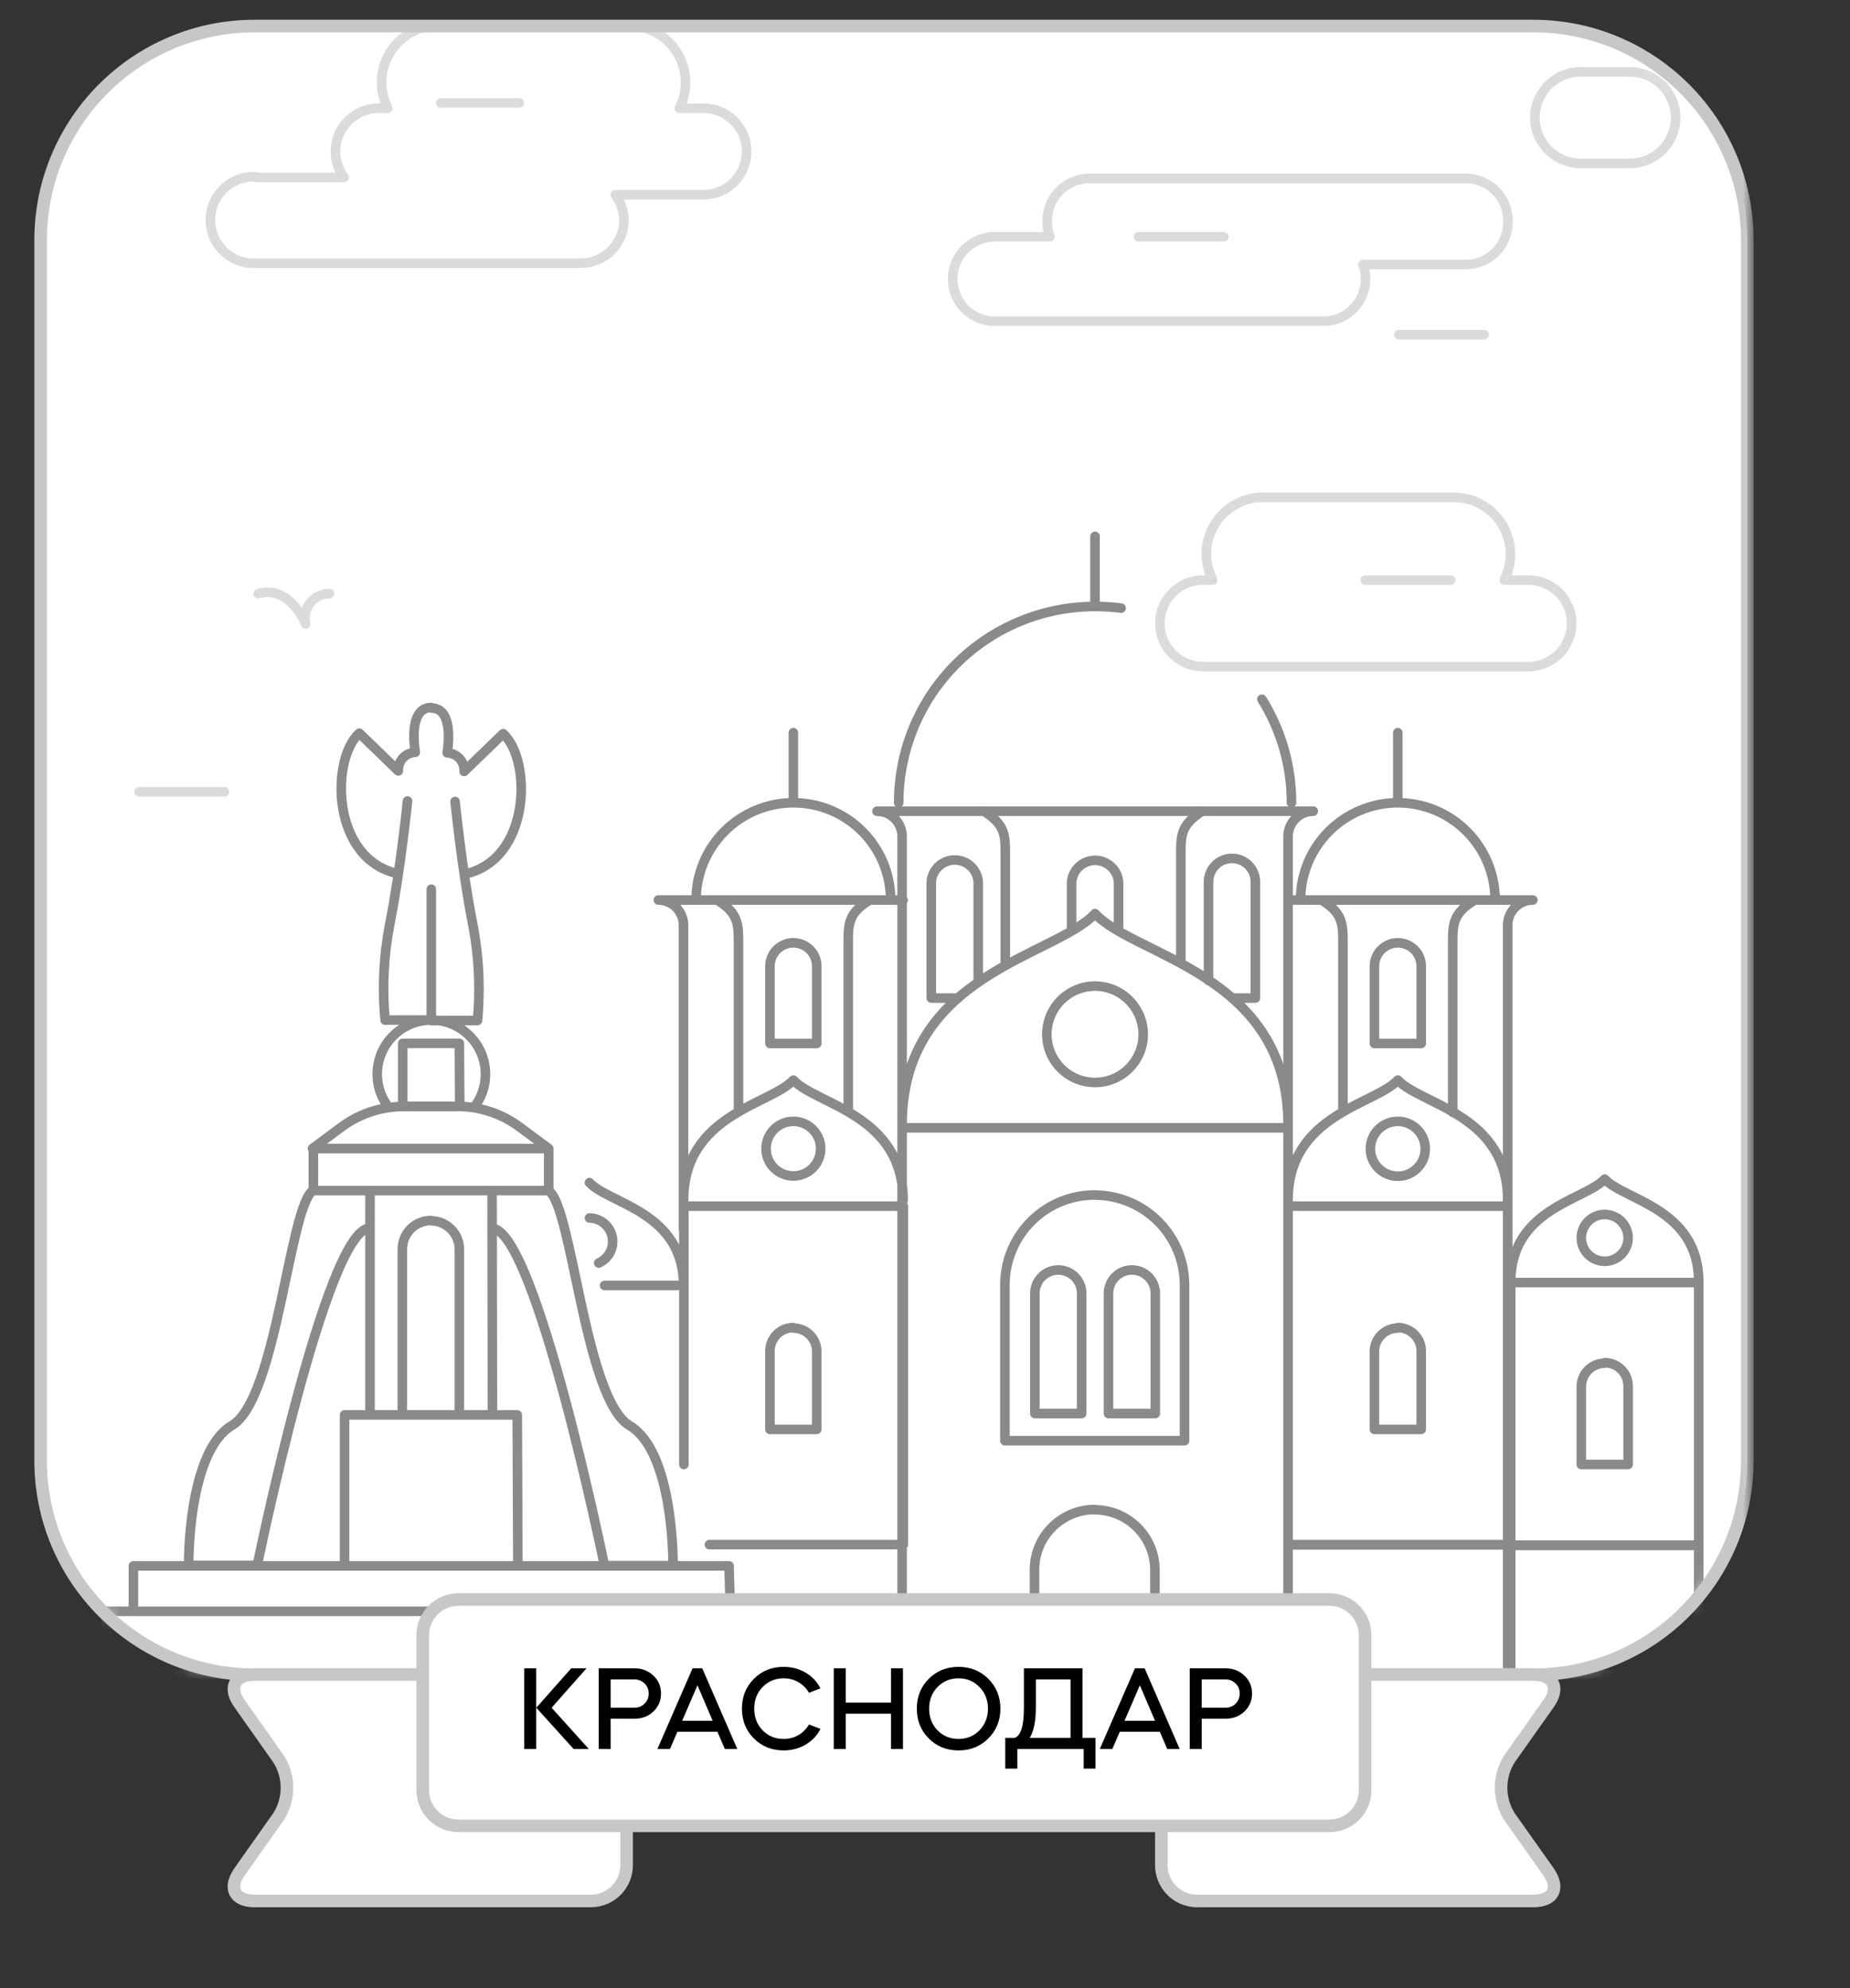 <?xml version="1.0" encoding="UTF-8"?> <svg xmlns="http://www.w3.org/2000/svg" width="147" height="158" viewBox="0 0 147 158" fill="none"><rect x="0" y="0" width="147" height="158" fill="#333333" stroke="none"/> <g clip-path="url(#clip0_113_2908)"> <mask id="mask0_113_2908" style="mask-type:luminance" maskUnits="userSpaceOnUse" x="-370" y="-186" width="510" height="526"> <path d="M139.34 -186H-369.9V339.13H139.34V-186Z" fill="white"></path> </mask> <g mask="url(#mask0_113_2908)"> <path d="M121.83 2.07H20.24C10.846 2.07 3.23 9.685 3.23 19.08V116.09C3.23 125.484 10.846 133.1 20.24 133.1H121.83C131.224 133.1 138.84 125.484 138.84 116.09V19.08C138.84 9.685 131.224 2.07 121.83 2.07Z" fill="white"></path> </g> <mask id="mask1_113_2908" style="mask-type:luminance" maskUnits="userSpaceOnUse" x="3" y="2" width="136" height="132"> <path d="M121.83 2.07H20.24C10.846 2.07 3.23 9.685 3.23 19.08V116.09C3.23 125.484 10.846 133.1 20.24 133.1H121.83C131.224 133.1 138.84 125.484 138.84 116.09V19.08C138.84 9.685 131.224 2.07 121.83 2.07Z" fill="white"></path> </mask> <g mask="url(#mask1_113_2908)"> <path d="M69.11 71.53C67.44 72.53 67.4 73.41 67.4 74.89V88.37M56.97 71.53C58.64 72.53 58.68 73.41 58.68 74.89V88.37M63.04 58.23V63.8M63.04 63.8C65.09 63.8 67.056 64.614 68.506 66.064C69.956 67.514 70.77 69.48 70.77 71.53M63.04 63.8C60.99 63.8 59.024 64.614 57.574 66.064C56.124 67.514 55.31 69.48 55.31 71.53M54.31 97.68V73.53C54.31 72.999 54.099 72.491 53.724 72.116C53.349 71.741 52.84 71.53 52.31 71.53H71.76M71.76 95.38C71.76 88.56 64.84 87.79 63.04 85.84C61.24 87.79 54.32 88.56 54.32 95.38M47.57 100.38C47.96 100.207 48.279 99.907 48.475 99.528C48.671 99.149 48.731 98.714 48.646 98.296C48.561 97.878 48.335 97.502 48.007 97.23C47.678 96.958 47.267 96.806 46.84 96.8M46.84 93.99C48.38 95.66 54.32 96.32 54.32 102.16M48.04 102.16H54.34V115.53M54.34 116.39V95.86H71.78V122.76H56.37M105 71.53C106.67 72.53 106.71 73.41 106.71 74.89V88.37M78.17 64.46C79.84 65.52 79.88 66.34 79.88 67.82V76.56M95.54 64.46C93.87 65.52 93.83 66.34 93.83 67.82V76.56M117.14 71.56C115.48 72.56 115.43 73.44 115.43 74.92V88.4M87.01 42.63V48.2M87.01 48.2C84.961 48.199 82.932 48.601 81.038 49.385C79.145 50.168 77.425 51.317 75.976 52.766C74.527 54.215 73.378 55.935 72.595 57.828C71.811 59.722 71.409 61.751 71.41 63.8M87.01 48.2C87.702 48.198 88.394 48.241 89.08 48.33M100.27 55.57C101.81 58.038 102.625 60.89 102.62 63.8M111.07 58.23V63.8M111.07 63.8C109.02 63.8 107.054 64.614 105.604 66.064C104.154 67.514 103.34 69.48 103.34 71.53M111.07 63.8C113.12 63.8 115.086 64.614 116.536 66.064C117.986 67.514 118.8 69.48 118.8 71.53M119.8 97.68V73.53C119.8 72.999 120.011 72.491 120.386 72.116C120.761 71.741 121.27 71.53 121.8 71.53H102.35M102.35 90.61V66.47C102.35 65.939 102.561 65.431 102.936 65.056C103.311 64.681 103.82 64.47 104.35 64.47H69.68C70.21 64.47 70.719 64.681 71.094 65.056C71.469 65.431 71.68 65.939 71.68 66.47V90.61M71.68 89.38C71.68 77.38 83.85 76.03 87.01 72.61C90.17 76.03 102.35 77.38 102.35 89.38M102.35 95.38C102.35 88.56 109.28 87.79 111.07 85.84C112.87 87.79 119.8 88.56 119.8 95.38M120.04 101.88C120.04 96.04 125.97 95.38 127.51 93.71C129.05 95.38 134.98 96.04 134.98 101.88M77.73 78.08V70.08C77.695 69.609 77.484 69.168 77.138 68.847C76.792 68.525 76.337 68.347 75.865 68.347C75.393 68.347 74.938 68.525 74.592 68.847C74.246 69.168 74.034 69.609 74 70.08V79.32H76.14M97.89 79.32H99.75V70.08C99.75 69.587 99.554 69.114 99.205 68.765C98.856 68.416 98.383 68.22 97.89 68.22C97.397 68.22 96.924 68.416 96.575 68.765C96.226 69.114 96.03 69.587 96.03 70.08V77.93M88.88 73.8V70.11C88.846 69.639 88.634 69.198 88.288 68.877C87.942 68.555 87.487 68.376 87.015 68.376C86.543 68.376 86.088 68.555 85.742 68.877C85.396 69.198 85.184 69.639 85.15 70.11V73.8M102.35 133.07V122.78H119.8V133.07H102.35ZM102.35 133.07H71.68V89.63H102.35V133.07ZM36.88 69.48C42.22 68.36 42.27 60.38 39.98 58.31L36.88 61.31C36.891 61.123 36.864 60.937 36.802 60.761C36.739 60.585 36.642 60.423 36.517 60.286C36.391 60.148 36.239 60.036 36.069 59.958C35.9 59.88 35.717 59.836 35.53 59.83C35.53 59.83 36.19 56.27 34.27 56.27M34.27 70.71V81.11H37.94C38.182 78.528 38.05 75.924 37.55 73.38C36.71 69.15 36.16 63.7 36.16 63.7M31.65 69.44C26.31 68.32 26.26 60.34 28.55 58.27L31.65 61.27C31.639 61.084 31.666 60.897 31.728 60.721C31.791 60.545 31.887 60.383 32.013 60.246C32.139 60.108 32.291 59.996 32.461 59.918C32.63 59.84 32.813 59.796 33 59.79C33 59.79 32.34 56.23 34.27 56.23M34.27 70.67V81.07H30.6C30.358 78.488 30.489 75.884 30.99 73.34C31.83 69.11 32.38 63.66 32.38 63.66M37.69 87.98C38.177 87.343 38.477 86.582 38.555 85.784C38.633 84.986 38.486 84.181 38.13 83.462C37.775 82.743 37.226 82.138 36.544 81.715C35.863 81.291 35.077 81.067 34.275 81.067C33.473 81.067 32.687 81.291 32.005 81.715C31.324 82.138 30.775 82.743 30.42 83.462C30.064 84.181 29.917 84.986 29.995 85.784C30.073 86.582 30.373 87.343 30.86 87.98M43.6 94.64C45.47 95.84 46.47 111.19 50.03 113.3C53.59 115.41 53.48 124.43 53.48 124.43H48.03C48.03 124.43 42.57 97.73 39.1 97.62M24.87 94.62C23 95.82 22 111.17 18.44 113.28C14.88 115.39 14.99 124.41 14.99 124.41H20.44C20.44 124.41 25.9 97.71 29.37 97.6M43.6 91.28H24.83L27.12 89.58C28.564 88.505 30.319 87.929 32.12 87.94H36.35L36.38 87.93C38.158 87.937 39.886 88.516 41.31 89.58L43.6 91.28ZM43.6 91.28H24.9V94.62H43.6V91.28ZM60.87 91.3C60.872 91.729 61.001 92.147 61.24 92.503C61.48 92.858 61.82 93.135 62.217 93.297C62.613 93.46 63.049 93.502 63.469 93.417C63.89 93.332 64.275 93.125 64.578 92.821C64.88 92.517 65.086 92.13 65.169 91.71C65.252 91.289 65.208 90.853 65.044 90.457C64.879 90.061 64.601 89.723 64.245 89.485C63.888 89.247 63.469 89.12 63.04 89.12C62.754 89.12 62.471 89.176 62.207 89.286C61.943 89.396 61.704 89.556 61.502 89.759C61.3 89.962 61.141 90.202 61.032 90.466C60.924 90.731 60.869 91.014 60.87 91.3ZM63.04 74.93C63.533 74.93 64.006 75.126 64.355 75.475C64.704 75.823 64.9 76.297 64.9 76.79V82.93H61.18V76.74C61.193 76.255 61.395 75.795 61.742 75.457C62.09 75.119 62.555 74.93 63.04 74.93ZM63.04 105.55C63.533 105.55 64.006 105.746 64.355 106.095C64.704 106.443 64.9 106.917 64.9 107.41V113.6H61.18V107.41C61.175 107.162 61.219 106.916 61.31 106.686C61.401 106.455 61.537 106.246 61.71 106.069C61.884 105.892 62.09 105.751 62.319 105.655C62.547 105.559 62.792 105.51 63.04 105.51V105.55ZM90.84 82.19C90.842 82.948 90.619 83.689 90.199 84.32C89.78 84.952 89.182 85.444 88.483 85.735C87.783 86.027 87.013 86.104 86.269 85.957C85.525 85.811 84.842 85.447 84.305 84.912C83.769 84.376 83.403 83.694 83.254 82.951C83.106 82.207 83.181 81.437 83.471 80.737C83.76 80.036 84.251 79.437 84.881 79.016C85.511 78.595 86.252 78.37 87.01 78.37C88.023 78.373 88.994 78.775 89.712 79.491C90.429 80.207 90.835 81.177 90.84 82.19ZM113.25 91.3C113.25 91.731 113.122 92.153 112.883 92.511C112.643 92.87 112.303 93.149 111.904 93.314C111.506 93.479 111.068 93.522 110.645 93.438C110.222 93.354 109.833 93.146 109.529 92.841C109.224 92.537 109.016 92.148 108.932 91.725C108.848 91.302 108.891 90.864 109.056 90.466C109.221 90.067 109.5 89.727 109.859 89.487C110.217 89.248 110.639 89.12 111.07 89.12C111.648 89.12 112.203 89.35 112.611 89.758C113.02 90.167 113.25 90.722 113.25 91.3ZM129.37 98.38C129.37 98.748 129.261 99.107 129.057 99.413C128.852 99.719 128.562 99.957 128.222 100.098C127.882 100.239 127.508 100.276 127.147 100.204C126.786 100.132 126.455 99.955 126.195 99.695C125.935 99.435 125.757 99.103 125.686 98.743C125.614 98.382 125.651 98.008 125.792 97.668C125.932 97.328 126.171 97.038 126.477 96.833C126.782 96.629 127.142 96.52 127.51 96.52C128.004 96.522 128.477 96.721 128.826 97.071C129.174 97.421 129.37 97.896 129.37 98.39V98.38ZM86.98 94.97C85.088 94.972 83.275 95.726 81.938 97.065C80.601 98.403 79.85 100.218 79.85 102.11V114.5H94.12V102.12C94.12 100.231 93.372 98.42 92.039 97.082C90.707 95.743 88.898 94.988 87.01 94.98L86.98 94.97ZM86.98 119.97C85.711 119.973 84.496 120.478 83.599 121.376C82.703 122.274 82.2 123.491 82.2 124.76V133.08H91.77V124.76C91.765 123.498 91.262 122.289 90.371 121.396C89.479 120.503 88.272 119.998 87.01 119.99L86.98 119.97ZM89.94 100.93C89.447 100.93 88.974 101.126 88.625 101.475C88.276 101.823 88.08 102.297 88.08 102.79V112.34H91.8V102.79C91.8 102.297 91.604 101.823 91.255 101.475C90.906 101.126 90.433 100.93 89.94 100.93ZM84.09 100.93C83.597 100.93 83.124 101.126 82.775 101.475C82.426 101.823 82.23 102.297 82.23 102.79V112.34H85.95V102.79C85.95 102.297 85.754 101.823 85.405 101.475C85.056 101.126 84.583 100.93 84.09 100.93ZM111.07 74.93C110.577 74.93 110.104 75.126 109.755 75.475C109.406 75.823 109.21 76.297 109.21 76.79V82.93H112.93V76.74C112.917 76.255 112.715 75.795 112.368 75.457C112.02 75.119 111.555 74.93 111.07 74.93ZM111.07 105.55C110.577 105.55 110.104 105.746 109.755 106.095C109.406 106.443 109.21 106.917 109.21 107.41V113.6H112.93V107.41C112.935 107.162 112.891 106.916 112.8 106.686C112.709 106.455 112.573 106.246 112.4 106.069C112.226 105.892 112.019 105.751 111.791 105.655C111.563 105.559 111.318 105.51 111.07 105.51V105.55ZM127.51 108.34C127.017 108.34 126.544 108.536 126.195 108.885C125.846 109.233 125.65 109.707 125.65 110.2V116.39H129.37V110.2C129.375 109.952 129.331 109.706 129.24 109.476C129.149 109.245 129.013 109.036 128.84 108.859C128.666 108.682 128.459 108.541 128.231 108.445C128.003 108.349 127.758 108.3 127.51 108.3V108.34ZM134.98 101.93H120.04V122.8H134.98V101.93ZM134.98 122.82H120.04V133.11H134.98V122.82ZM119.8 95.86H102.35V122.76H119.8V95.86ZM34.24 97C33.638 97 33.061 97.239 32.635 97.665C32.209 98.09 31.97 98.668 31.97 99.27V112.45H36.5V99.29C36.5 98.695 36.266 98.123 35.849 97.699C35.432 97.274 34.865 97.03 34.27 97.02L34.24 97ZM36.5 82.92H32V87.92H36.53L36.5 82.92ZM39.1 94.62H29.4V112.45H39.13L39.1 94.62ZM41.1 112.45H27.38V124.45H41.15L41.1 112.45ZM57.93 124.45H10.6V128.06H58.03L57.93 124.45ZM60.02 128.06H8.46V133.06H60.07L60.02 128.06Z" stroke="#8A8A89" stroke-width="0.76" stroke-linecap="round" stroke-linejoin="round"></path> <path d="M26.18 47.18C25.884 47.177 25.591 47.242 25.324 47.37C25.057 47.498 24.823 47.686 24.64 47.919C24.458 48.152 24.331 48.424 24.27 48.714C24.21 49.003 24.216 49.303 24.29 49.59C24.29 49.59 23.03 46.44 20.51 47.18M35.02 8.18H41.25M97.25 18.82H90.47M117.93 26.6H111.15M17.83 62.93H11.05M115.27 46.1H108.49M4.63 133.1H137.48M129.46 5.71H125.6C124.634 5.71 123.709 6.094 123.026 6.776C122.343 7.459 121.96 8.385 121.96 9.35C121.96 10.315 122.343 11.241 123.026 11.924C123.709 12.607 124.634 12.99 125.6 12.99H129.5C130.465 12.99 131.391 12.607 132.074 11.924C132.756 11.241 133.14 10.315 133.14 9.35C133.14 8.385 132.756 7.459 132.074 6.776C131.391 6.094 130.465 5.71 129.5 5.71H129.46ZM116.46 14.18H86.56C86.12 14.18 85.684 14.267 85.278 14.435C84.871 14.603 84.502 14.85 84.191 15.161C83.88 15.472 83.633 15.842 83.465 16.248C83.296 16.654 83.21 17.09 83.21 17.53V17.67C83.212 18.063 83.283 18.452 83.42 18.82H79.24C78.784 18.795 78.328 18.863 77.899 19.021C77.47 19.178 77.078 19.421 76.746 19.735C76.415 20.049 76.151 20.427 75.97 20.847C75.79 21.267 75.697 21.718 75.697 22.175C75.697 22.632 75.79 23.084 75.97 23.503C76.151 23.922 76.415 24.301 76.746 24.615C77.078 24.929 77.47 25.172 77.899 25.329C78.328 25.487 78.784 25.555 79.24 25.53H105.15C106.039 25.53 106.892 25.177 107.522 24.549C108.152 23.922 108.507 23.069 108.51 22.18C108.508 21.784 108.437 21.392 108.3 21.02H116.46C116.901 21.021 117.337 20.936 117.745 20.768C118.153 20.6 118.523 20.354 118.835 20.042C119.147 19.731 119.395 19.361 119.564 18.954C119.733 18.547 119.82 18.111 119.82 17.67V17.53C119.82 17.088 119.732 16.649 119.562 16.241C119.392 15.833 119.142 15.462 118.828 15.15C118.514 14.839 118.141 14.593 117.731 14.426C117.321 14.26 116.882 14.176 116.44 14.18H116.46ZM20.34 14.1H27.34C26.958 13.589 26.725 12.982 26.669 12.347C26.612 11.711 26.733 11.072 27.018 10.502C27.303 9.931 27.742 9.451 28.284 9.115C28.827 8.779 29.452 8.601 30.09 8.6H30.82C30.491 7.967 30.319 7.264 30.32 6.55C30.32 5.35 30.796 4.2 31.643 3.35C32.49 2.501 33.64 2.023 34.84 2.02H49.98C50.751 2.027 51.508 2.23 52.178 2.611C52.849 2.992 53.411 3.538 53.811 4.197C54.212 4.856 54.438 5.606 54.467 6.377C54.497 7.147 54.329 7.912 53.98 8.6H55.89C56.802 8.6 57.677 8.962 58.322 9.608C58.968 10.253 59.33 11.128 59.33 12.04C59.33 12.952 58.968 13.827 58.322 14.473C57.677 15.118 56.802 15.48 55.89 15.48H48.89C49.327 16.056 49.568 16.757 49.58 17.48C49.58 18.392 49.218 19.267 48.572 19.913C47.927 20.558 47.052 20.92 46.14 20.92H20.34C19.873 20.945 19.406 20.875 18.968 20.714C18.529 20.553 18.128 20.304 17.788 19.982C17.449 19.661 17.179 19.273 16.994 18.844C16.81 18.415 16.715 17.952 16.715 17.485C16.715 17.018 16.81 16.555 16.994 16.126C17.179 15.697 17.449 15.309 17.788 14.988C18.128 14.666 18.529 14.418 18.968 14.256C19.406 14.095 19.873 14.025 20.34 14.05V14.1ZM95.63 46.1H96.36C96.005 45.413 95.833 44.646 95.859 43.874C95.886 43.101 96.111 42.348 96.513 41.687C96.915 41.027 97.479 40.48 98.153 40.101C98.827 39.721 99.587 39.521 100.36 39.52H115.5C116.699 39.52 117.848 39.996 118.696 40.844C119.544 41.692 120.02 42.841 120.02 44.04C120.019 44.755 119.851 45.461 119.53 46.1H121.44C122.352 46.1 123.227 46.462 123.872 47.108C124.517 47.753 124.88 48.628 124.88 49.54C124.88 50.452 124.517 51.327 123.872 51.972C123.227 52.618 122.352 52.98 121.44 52.98H95.6C94.688 52.98 93.813 52.618 93.167 51.972C92.522 51.327 92.16 50.452 92.16 49.54C92.16 48.628 92.522 47.753 93.167 47.108C93.813 46.462 94.688 46.1 95.6 46.1H95.63Z" stroke="#DBDBDA" stroke-width="0.76" stroke-linecap="round" stroke-linejoin="round"></path> </g> <mask id="mask2_113_2908" style="mask-type:luminance" maskUnits="userSpaceOnUse" x="-370" y="-186" width="510" height="526"> <path d="M139.34 -186H-369.9V339.13H139.34V-186Z" fill="white"></path> </mask> <g mask="url(#mask2_113_2908)"> <path d="M121.83 2.07H20.24C10.846 2.07 3.23 9.685 3.23 19.08V116.09C3.23 125.484 10.846 133.1 20.24 133.1H121.83C131.224 133.1 138.84 125.484 138.84 116.09V19.08C138.84 9.685 131.224 2.07 121.83 2.07Z" stroke="#C7C7C7" stroke-miterlimit="10"></path> <path d="M95.12 133.08C94.368 133.08 93.647 133.377 93.115 133.908C92.583 134.438 92.282 135.158 92.28 135.91V148.24C92.28 148.993 92.579 149.715 93.112 150.248C93.644 150.78 94.367 151.08 95.12 151.08H121.85C123.42 151.08 123.95 150.08 123.05 148.77L119.95 144.39C119.509 143.7 119.275 142.898 119.275 142.08C119.275 141.261 119.509 140.459 119.95 139.77L123.05 135.39C123.95 134.12 123.42 133.08 121.85 133.08H95.12Z" fill="white"></path> <path d="M95.12 133.08C94.368 133.08 93.647 133.377 93.115 133.908C92.583 134.438 92.282 135.158 92.28 135.91V148.24C92.28 148.993 92.579 149.715 93.112 150.248C93.644 150.78 94.367 151.08 95.12 151.08H121.85C123.42 151.08 123.95 150.08 123.05 148.77L119.95 144.39C119.509 143.7 119.275 142.898 119.275 142.08C119.275 141.261 119.509 140.459 119.95 139.77L123.05 135.39C123.95 134.12 123.42 133.08 121.85 133.08H95.12Z" stroke="#C7C7C7" stroke-miterlimit="10"></path> <path d="M46.96 133.08C47.711 133.08 48.43 133.378 48.961 133.908C49.492 134.439 49.79 135.159 49.79 135.91V148.24C49.79 148.991 49.492 149.712 48.962 150.244C48.431 150.777 47.712 151.077 46.96 151.08H20.22C18.66 151.08 18.12 150.08 19.03 148.77L22.12 144.39C22.566 143.702 22.803 142.899 22.803 142.08C22.803 141.26 22.566 140.458 22.12 139.77L19.03 135.39C18.12 134.12 18.66 133.08 20.22 133.08H46.96Z" fill="white"></path> <path d="M46.96 133.08C47.711 133.08 48.43 133.378 48.961 133.908C49.492 134.439 49.79 135.159 49.79 135.91V148.24C49.79 148.991 49.492 149.712 48.962 150.244C48.431 150.777 47.712 151.077 46.96 151.08H20.22C18.66 151.08 18.12 150.08 19.03 148.77L22.12 144.39C22.566 143.702 22.803 142.899 22.803 142.08C22.803 141.26 22.566 140.458 22.12 139.77L19.03 135.39C18.12 134.12 18.66 133.08 20.22 133.08H46.96Z" stroke="#C7C7C7" stroke-miterlimit="10"></path> <path d="M36.43 127.12H105.64C106.391 127.12 107.111 127.418 107.641 127.949C108.172 128.479 108.47 129.199 108.47 129.95V142.28C108.47 143.03 108.172 143.75 107.641 144.281C107.111 144.811 106.391 145.11 105.64 145.11H36.43C35.677 145.11 34.955 144.81 34.422 144.278C33.889 143.745 33.59 143.023 33.59 142.27V130C33.585 129.623 33.654 129.25 33.795 128.901C33.935 128.551 34.143 128.234 34.408 127.966C34.672 127.698 34.987 127.485 35.334 127.34C35.681 127.194 36.054 127.12 36.43 127.12Z" fill="white"></path> <path d="M36.43 127.12H105.64C106.391 127.12 107.111 127.418 107.641 127.949C108.172 128.479 108.47 129.199 108.47 129.95V142.28C108.47 143.03 108.172 143.75 107.641 144.281C107.111 144.811 106.391 145.11 105.64 145.11H36.43C35.677 145.11 34.955 144.81 34.422 144.278C33.889 143.745 33.59 143.023 33.59 142.27V130C33.585 129.623 33.654 129.25 33.795 128.901C33.935 128.551 34.143 128.234 34.408 127.966C34.672 127.698 34.987 127.485 35.334 127.34C35.681 127.194 36.054 127.12 36.43 127.12Z" stroke="#C7C7C7" stroke-miterlimit="10"></path> </g> <path d="M46.785 139H45.579L42.615 135.722L45.389 132.587H46.605L43.831 135.722L46.785 139ZM41.656 139V132.587H42.605V139H41.656ZM48.524 136.596V139H47.574V132.587H50.405C51.007 132.587 51.511 132.781 51.916 133.167C52.321 133.547 52.524 134.022 52.524 134.592C52.524 135.162 52.321 135.64 51.916 136.026C51.511 136.406 51.007 136.596 50.405 136.596H48.524ZM50.405 133.471H48.524V135.722H50.405C50.728 135.722 50.998 135.615 51.213 135.399C51.435 135.184 51.545 134.915 51.545 134.592C51.545 134.269 51.435 134.003 51.213 133.794C50.998 133.579 50.728 133.471 50.405 133.471ZM53.236 139H52.238L55.031 132.587H55.8L58.584 139H57.596L57.007 137.632H53.825L53.236 139ZM56.627 136.758L55.42 133.936L54.205 136.758H56.627ZM58.953 135.798C58.953 134.848 59.269 134.057 59.903 133.423C60.536 132.79 61.325 132.473 62.268 132.473C62.908 132.473 63.487 132.625 64.007 132.929C64.526 133.233 64.922 133.651 65.194 134.183L64.282 134.535C64.073 134.174 63.791 133.892 63.437 133.689C63.088 133.487 62.699 133.385 62.268 133.385C61.597 133.385 61.039 133.617 60.596 134.079C60.153 134.529 59.931 135.102 59.931 135.798C59.931 136.482 60.153 137.056 60.596 137.518C61.046 137.974 61.603 138.202 62.268 138.202C62.699 138.202 63.088 138.101 63.437 137.898C63.791 137.695 64.073 137.413 64.282 137.052L65.194 137.404C64.922 137.936 64.526 138.354 64.007 138.658C63.487 138.962 62.908 139.114 62.268 139.114C61.325 139.114 60.536 138.797 59.903 138.164C59.269 137.531 58.953 136.742 58.953 135.798ZM67.2 139H66.25V132.587H67.2V135.314H70.8V132.587H71.75V139H70.8V136.197H67.2V139ZM72.85 135.798C72.85 134.848 73.167 134.057 73.8 133.423C74.433 132.79 75.222 132.473 76.166 132.473C77.109 132.473 77.898 132.79 78.531 133.423C79.171 134.063 79.491 134.855 79.491 135.798C79.491 136.736 79.171 137.524 78.531 138.164C77.898 138.797 77.109 139.114 76.166 139.114C75.222 139.114 74.433 138.797 73.8 138.164C73.167 137.531 72.85 136.742 72.85 135.798ZM73.829 135.798C73.829 136.482 74.05 137.056 74.494 137.518C74.943 137.974 75.501 138.202 76.166 138.202C76.824 138.202 77.378 137.974 77.828 137.518C78.278 137.049 78.503 136.476 78.503 135.798C78.503 135.114 78.278 134.541 77.828 134.079C77.385 133.617 76.831 133.385 76.166 133.385C75.494 133.385 74.937 133.617 74.494 134.079C74.05 134.529 73.829 135.102 73.829 135.798ZM80.836 139V140.558H79.877V138.116H80.618C81.112 137.958 81.359 137.163 81.359 135.732V132.587H86.014V138.116H87.049V140.558H86.109V139H80.836ZM81.824 138.116H85.064V133.471H82.309V135.694C82.309 136.771 82.147 137.578 81.824 138.116ZM88.387 139H87.39L90.183 132.587H90.952L93.736 139H92.748L92.159 137.632H88.976L88.387 139ZM91.779 136.758L90.572 133.936L89.356 136.758H91.779ZM95.486 136.596V139H94.536V132.587H97.367C97.969 132.587 98.472 132.781 98.878 133.167C99.283 133.547 99.486 134.022 99.486 134.592C99.486 135.162 99.283 135.64 98.878 136.026C98.472 136.406 97.969 136.596 97.367 136.596H95.486ZM97.367 133.471H95.486V135.722H97.367C97.69 135.722 97.96 135.615 98.175 135.399C98.397 135.184 98.507 134.915 98.507 134.592C98.507 134.269 98.397 134.003 98.175 133.794C97.96 133.579 97.69 133.471 97.367 133.471Z" fill="black"></path> </g> <defs> <clipPath id="clip0_113_2908"> <rect width="147" height="158" fill="white"></rect> </clipPath> </defs> </svg> 